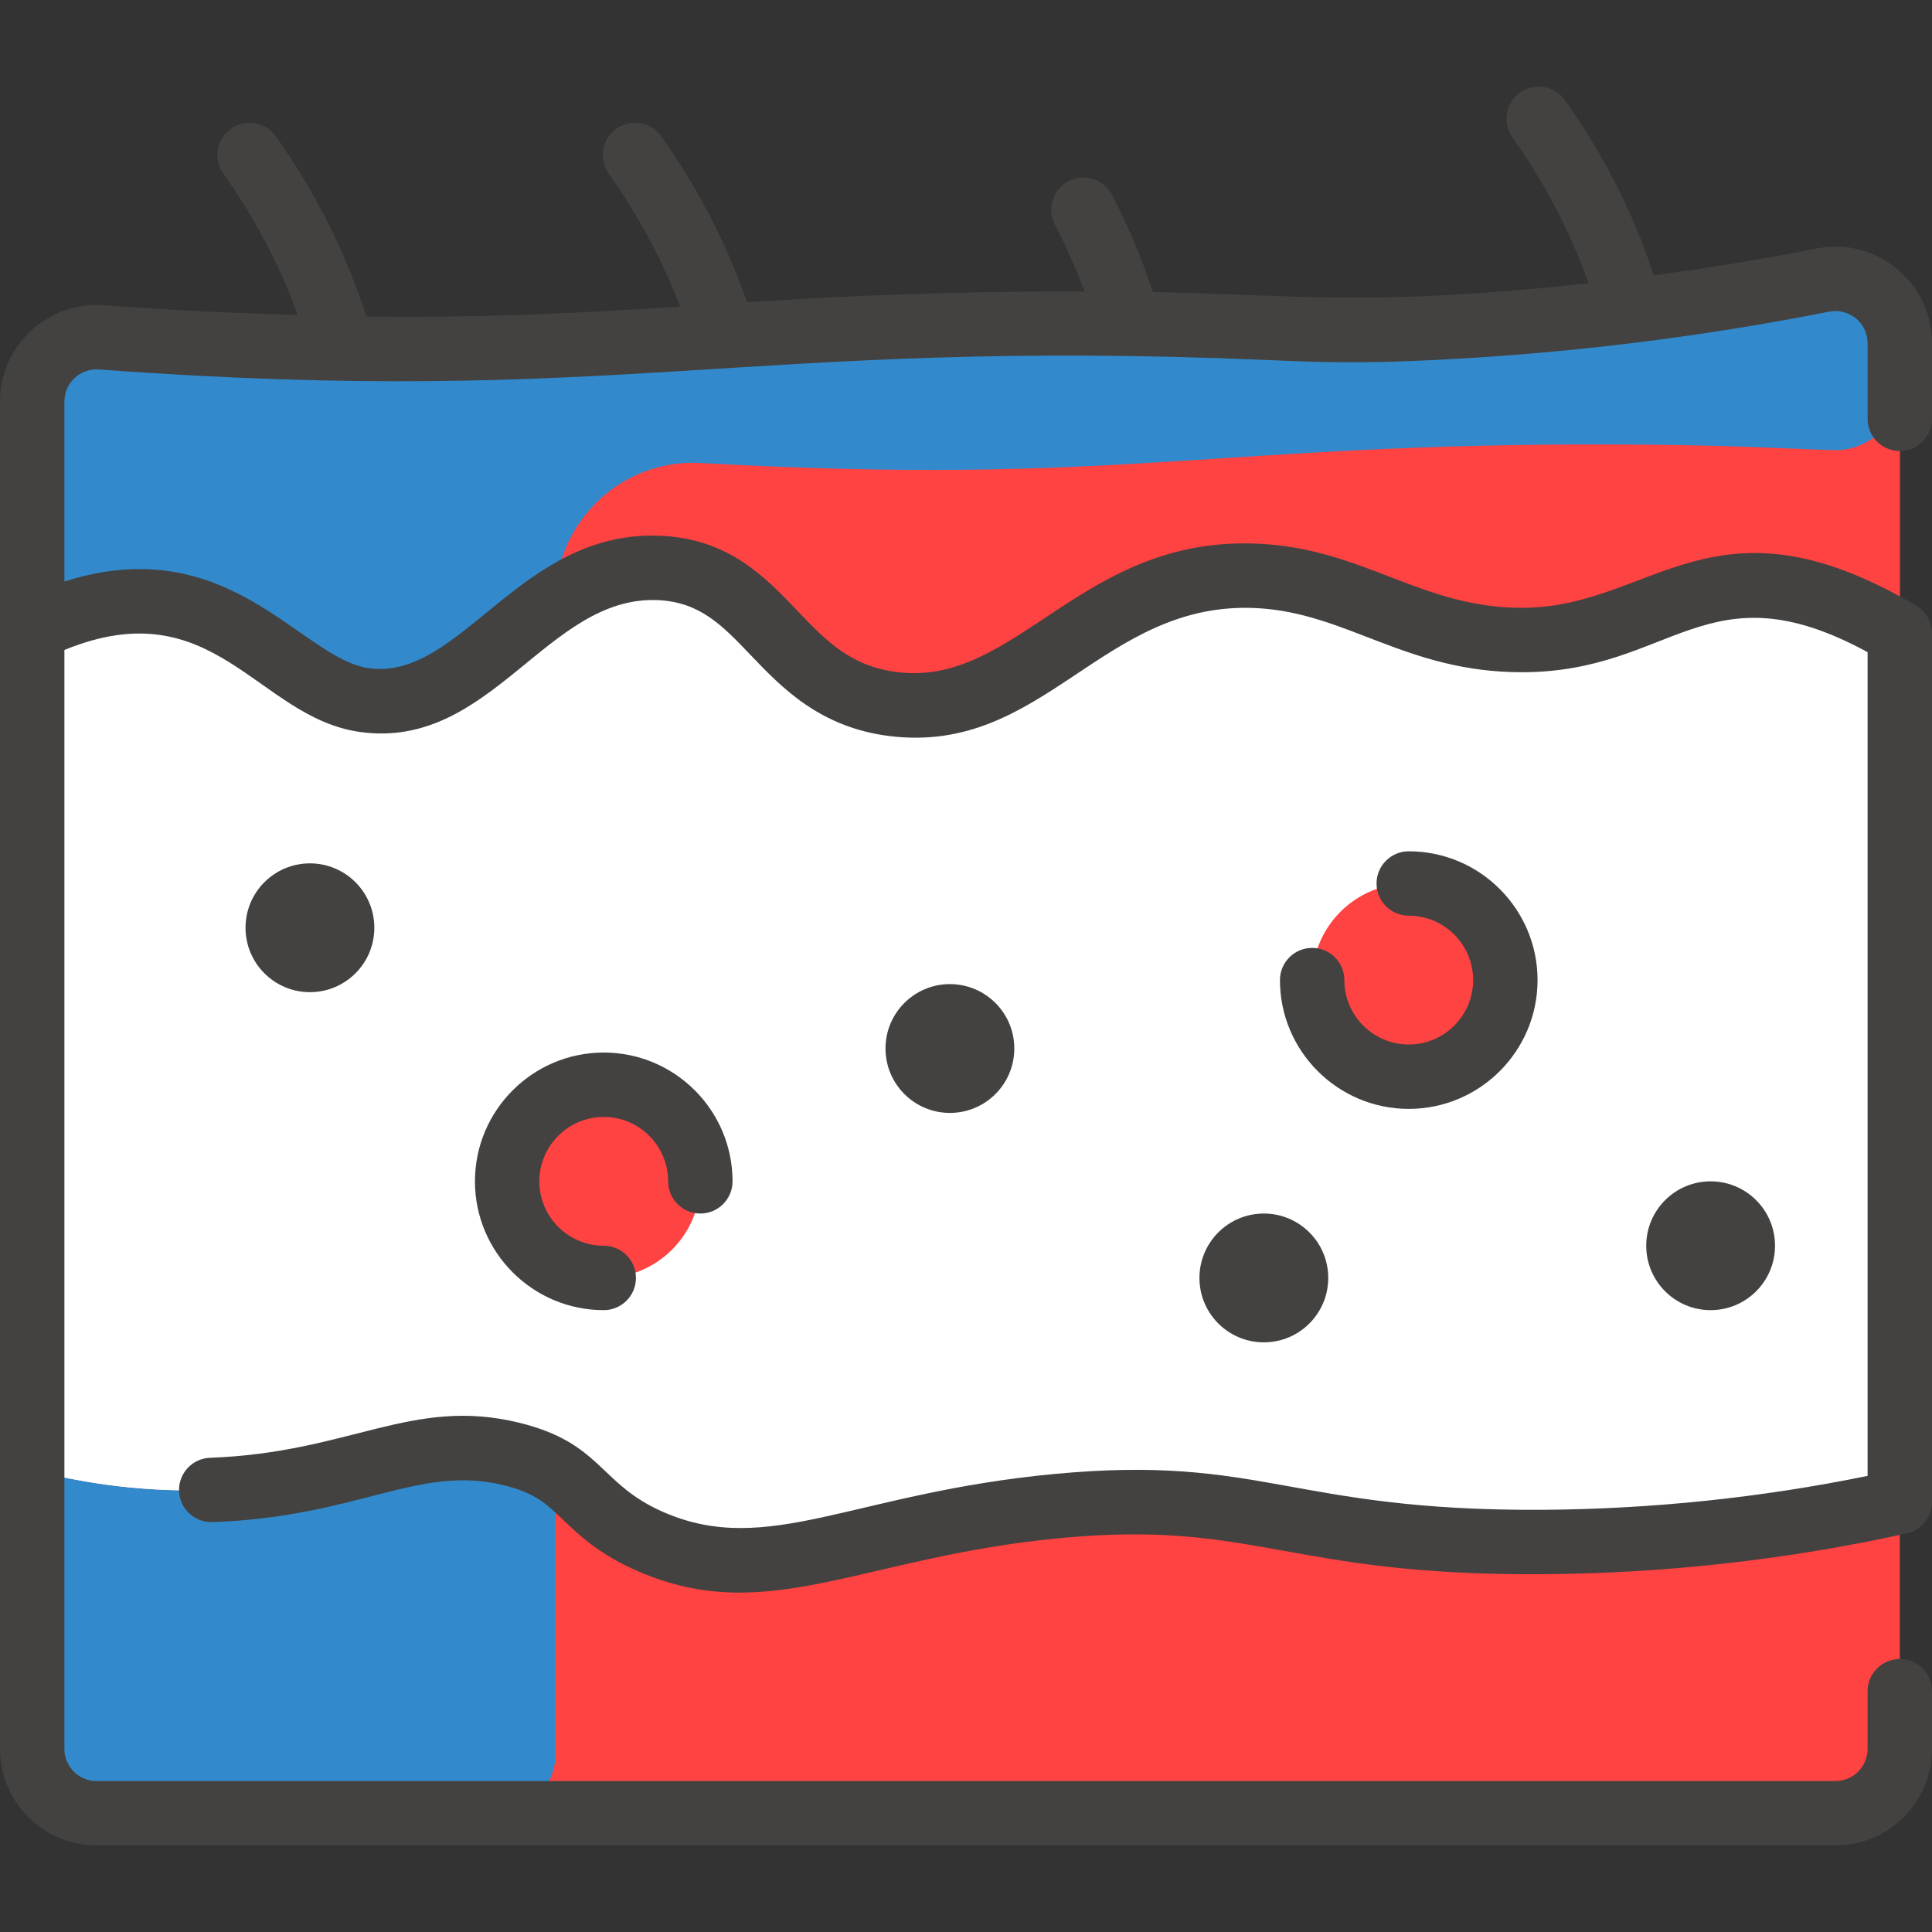 <?xml version="1.0" encoding="UTF-8"?>
<svg xmlns="http://www.w3.org/2000/svg" width="512" height="512" viewBox="0 0 512 512" fill="none">
  <rect x="0" y="0" width="512" height="512" fill="#333333" stroke="none"/>
  <g clip-path="url(#clip0_3134_184)">
    <path d="M483.061 74.229C450.6 80.655 416.146 85.066 380.427 86.848C343.827 88.665 340.862 85.939 289.184 85.781C179.298 85.421 149.092 98.35 26.826 89.397C16.949 88.672 8.533 96.512 8.533 106.421V463.466C8.533 472.896 16.171 480.533 25.6 480.533H486.4C495.829 480.533 503.467 472.896 503.467 463.466V90.965C503.467 80.193 493.621 72.128 483.061 74.229Z" fill="#FF4242"></path>
    <path d="M147.2 400.247V464.947C147.2 473.555 140.222 480.534 131.614 480.534H25.6C16.174 480.534 8.533 472.893 8.533 463.467V389.547C18.773 392.224 35.498 395.595 55.978 394.859C94.306 393.467 109.825 378.991 135.631 385.339C142.455 387.018 147.2 393.217 147.2 400.247Z" fill="#328ACD"></path>
    <path d="M403.339 169.611C374.507 169.611 359.499 154.005 333.525 152.64C289.088 150.304 273.461 191.136 236.768 186.592C205.717 182.741 203.808 151.851 174.752 150.517C141.067 148.96 126.539 189.696 96.608 185.536C72.533 182.187 56.682 143.457 8.533 166.72V389.547C18.773 392.224 35.498 395.595 55.978 394.859C94.154 393.472 109.824 379.061 135.477 385.301C155.072 390.08 153.163 400.267 172.661 408.651C203.691 422.005 226.997 404.117 280.363 399.104C333.739 394.08 341.387 409.056 408.587 408.651C449.995 408.405 483.253 402.496 503.467 398.037V167.861C453.323 138.251 441.408 169.611 403.339 169.611Z" fill="white"></path>
    <path d="M147.2 177.99V376.355C147.2 382.409 141.509 386.785 135.631 385.339C109.837 378.994 94.249 393.469 55.978 394.859C35.498 395.595 18.773 392.224 8.533 389.547V166.72C56.682 143.456 72.533 182.187 96.608 185.536C110.686 187.47 121.341 179.542 132.068 170.802C138.127 165.867 147.2 170.176 147.2 177.99Z" fill="white"></path>
    <path d="M373.333 285.334C387.472 285.334 398.933 273.872 398.933 259.734C398.933 245.595 387.472 234.134 373.333 234.134C359.195 234.134 347.733 245.595 347.733 259.734C347.733 273.872 359.195 285.334 373.333 285.334Z" fill="#FF4242"></path>
    <path d="M160 338.667C174.139 338.667 185.6 327.205 185.6 313.067C185.6 298.928 174.139 287.467 160 287.467C145.862 287.467 134.4 298.928 134.4 313.067C134.4 327.205 145.862 338.667 160 338.667Z" fill="#FF4242"></path>
    <path d="M503.467 90.965V167.861C453.323 138.25 441.408 169.61 403.339 169.61C374.507 169.61 359.499 154.005 333.525 152.64C289.088 150.304 273.461 191.136 236.768 186.592C205.717 182.741 203.808 151.85 174.752 150.517C141.067 148.96 126.539 189.696 96.608 185.536C72.533 182.186 56.682 143.456 8.533 166.72V106.421C8.533 96.512 16.949 88.672 26.826 89.397C102.721 94.954 149.168 91.79 191.925 89.024C304.109 81.763 333.888 89.158 380.427 86.848C416.143 85.067 450.602 80.655 483.061 74.229C493.621 72.128 503.467 80.192 503.467 90.965Z" fill="#FF4242"></path>
    <path d="M483.163 74.209C493.682 72.125 503.467 80.241 503.467 90.965V102.237C503.467 111.878 495.487 119.588 485.851 119.296C472.15 118.88 458.329 117.875 427.851 117.782C321.262 117.432 296.781 128.89 185.687 122.699C166.924 121.654 150.76 135.005 147.715 152.994C147.008 157.174 144.585 160.852 141.221 163.432C127.029 174.315 114.579 188.038 96.609 185.538C72.533 182.186 56.682 143.457 8.533 166.72V106.421C8.533 96.504 16.963 88.675 26.852 89.399C149.152 98.352 179.721 85.422 289.184 85.781C340.37 85.937 344.03 88.654 380.427 86.847C414.957 85.126 449.467 80.885 483.163 74.209Z" fill="#328ACD"></path>
    <path d="M503.467 119.519C508.179 119.519 512 115.698 512 110.986V90.961C512 74.819 497.242 62.717 481.403 65.854C467.178 68.671 452.78 71.023 438.296 72.957C432.852 56.508 424.937 40.919 414.711 26.525C411.983 22.684 406.655 21.782 402.813 24.511C398.971 27.241 398.07 32.568 400.799 36.41C409.358 48.457 416.122 61.421 420.974 75.06C361.795 81.478 343.036 77.998 305.549 77.403C302.635 68.573 298.998 59.928 294.679 51.634C292.501 47.455 287.352 45.833 283.169 48.008C278.989 50.185 277.365 55.338 279.542 59.518C282.537 65.266 285.172 71.198 287.424 77.248C249.298 77.167 222.518 78.542 197.98 80.09C192.573 64.546 184.94 49.785 175.235 36.125C172.506 32.282 167.178 31.381 163.338 34.11C159.494 36.84 158.593 42.166 161.323 46.008C169.155 57.034 175.485 68.847 180.226 81.236C155.371 82.846 130.94 84.263 97.094 83.867C91.643 66.937 83.588 50.901 73.09 36.124C70.361 32.281 65.032 31.38 61.193 34.109C57.349 36.839 56.448 42.166 59.178 46.007C67.49 57.709 74.1 70.275 78.919 83.481C61.738 82.993 44.451 82.135 27.455 80.888C12.667 79.79 0 91.552 0 106.423V463.467C0 477.582 11.485 489.067 25.6 489.067H486.4C500.515 489.067 512 477.582 512 463.467V448.19C512 443.478 508.179 439.657 503.467 439.657C498.754 439.657 494.933 443.478 494.933 448.19V463.467C494.933 468.172 491.105 472 486.4 472H25.6C20.895 472 17.067 468.172 17.067 463.467V172.252C56.77 155.988 68.151 190.196 95.43 193.985C130.234 198.821 144.951 157.74 174.358 159.039C185.519 159.553 191.435 165.751 198.924 173.595C207.079 182.139 217.23 192.77 235.724 195.063C276.738 200.143 292.102 159.026 333.079 161.159C357.077 162.42 372.623 178.149 403.336 178.149C443.365 178.149 452.255 149.625 494.933 172.829V391.128C466.577 396.922 437.543 399.944 408.532 400.117C342.023 400.447 334.427 385.44 279.564 390.605C226.1 395.634 203.698 412.719 176.03 400.812C158.649 393.332 159.678 382.418 137.491 377.015C109.189 370.12 92.726 384.987 55.667 386.327C50.957 386.497 47.278 390.453 47.447 395.163C47.618 399.873 51.604 403.514 56.284 403.383C95.217 401.972 110.701 388.059 133.454 393.595C141.78 395.623 144.74 398.462 149.222 402.757C153.521 406.878 158.871 412.008 169.284 416.488C203.557 431.235 228.275 412.572 281.163 407.595C332.638 402.747 340.965 417.609 408.636 417.182C441.136 416.987 473.66 413.349 505.306 406.37C509.217 405.507 512.001 402.041 512.001 398.036V167.86C512.001 164.842 510.406 162.047 507.806 160.512C454.07 128.786 438.069 161.082 403.337 161.082C376.715 161.082 361.654 145.569 333.977 144.114C286.661 141.61 269.627 182.075 237.824 178.125C225.372 176.583 218.836 169.737 211.269 161.81C202.771 152.908 193.139 142.819 175.145 141.991C137.877 140.249 122.161 180.469 97.779 177.08C79.747 174.575 60.691 140.199 17.067 154.116V106.423C17.067 101.492 21.211 97.566 26.206 97.912C165.428 108.13 196.983 89.546 335.794 95.403C349.745 95.993 359.825 96.418 380.849 95.369C415.634 93.634 450.646 89.342 484.717 82.595C489.937 81.565 494.932 85.497 494.932 90.961V110.986C494.933 115.698 498.754 119.519 503.467 119.519Z" fill="#434240"></path>
    <path d="M251.734 294.933C261.159 294.933 268.8 287.292 268.8 277.866C268.8 268.441 261.159 260.8 251.734 260.8C242.308 260.8 234.667 268.441 234.667 277.866C234.667 287.292 242.308 294.933 251.734 294.933Z" fill="#434240"></path>
    <path d="M334.933 355.734C344.359 355.734 352 348.093 352 338.667C352 329.242 344.359 321.601 334.933 321.601C325.507 321.601 317.866 329.242 317.866 338.667C317.866 348.093 325.507 355.734 334.933 355.734Z" fill="#434240"></path>
    <path d="M453.333 347.2C462.759 347.2 470.4 339.559 470.4 330.133C470.4 320.707 462.759 313.066 453.333 313.066C443.908 313.066 436.267 320.707 436.267 330.133C436.267 339.559 443.908 347.2 453.333 347.2Z" fill="#434240"></path>
    <path d="M82.133 262.933C91.559 262.933 99.2 255.292 99.2 245.866C99.2 236.441 91.559 228.8 82.133 228.8C72.707 228.8 65.066 236.441 65.066 245.866C65.066 255.292 72.707 262.933 82.133 262.933Z" fill="#434240"></path>
    <path d="M160 296C169.41 296 177.066 303.657 177.066 313.067C177.066 317.779 180.887 321.6 185.6 321.6C190.312 321.6 194.133 317.779 194.133 313.067C194.133 294.246 178.821 278.934 160 278.934C141.178 278.934 125.866 294.246 125.866 313.067C125.866 331.888 141.178 347.2 160 347.2C164.712 347.2 168.533 343.379 168.533 338.667C168.533 333.954 164.712 330.134 160 330.134C150.589 330.134 142.933 322.477 142.933 313.067C142.933 303.657 150.589 296 160 296Z" fill="#434240"></path>
    <path d="M373.334 276.801C363.923 276.801 356.267 269.144 356.267 259.734C356.267 255.021 352.446 251.201 347.734 251.201C343.021 251.201 339.2 255.021 339.2 259.734C339.2 278.555 354.512 293.867 373.334 293.867C392.155 293.867 407.467 278.555 407.467 259.734C407.467 240.913 392.155 225.601 373.334 225.601C368.621 225.601 364.8 229.421 364.8 234.134C364.8 238.846 368.621 242.667 373.334 242.667C382.744 242.667 390.4 250.324 390.4 259.734C390.4 269.144 382.744 276.801 373.334 276.801Z" fill="#434240"></path>
  </g>
  <defs>
    <clipPath id="clip0_3134_184">
      <rect width="512" height="512" fill="white"></rect>
    </clipPath>
  </defs>
</svg>
